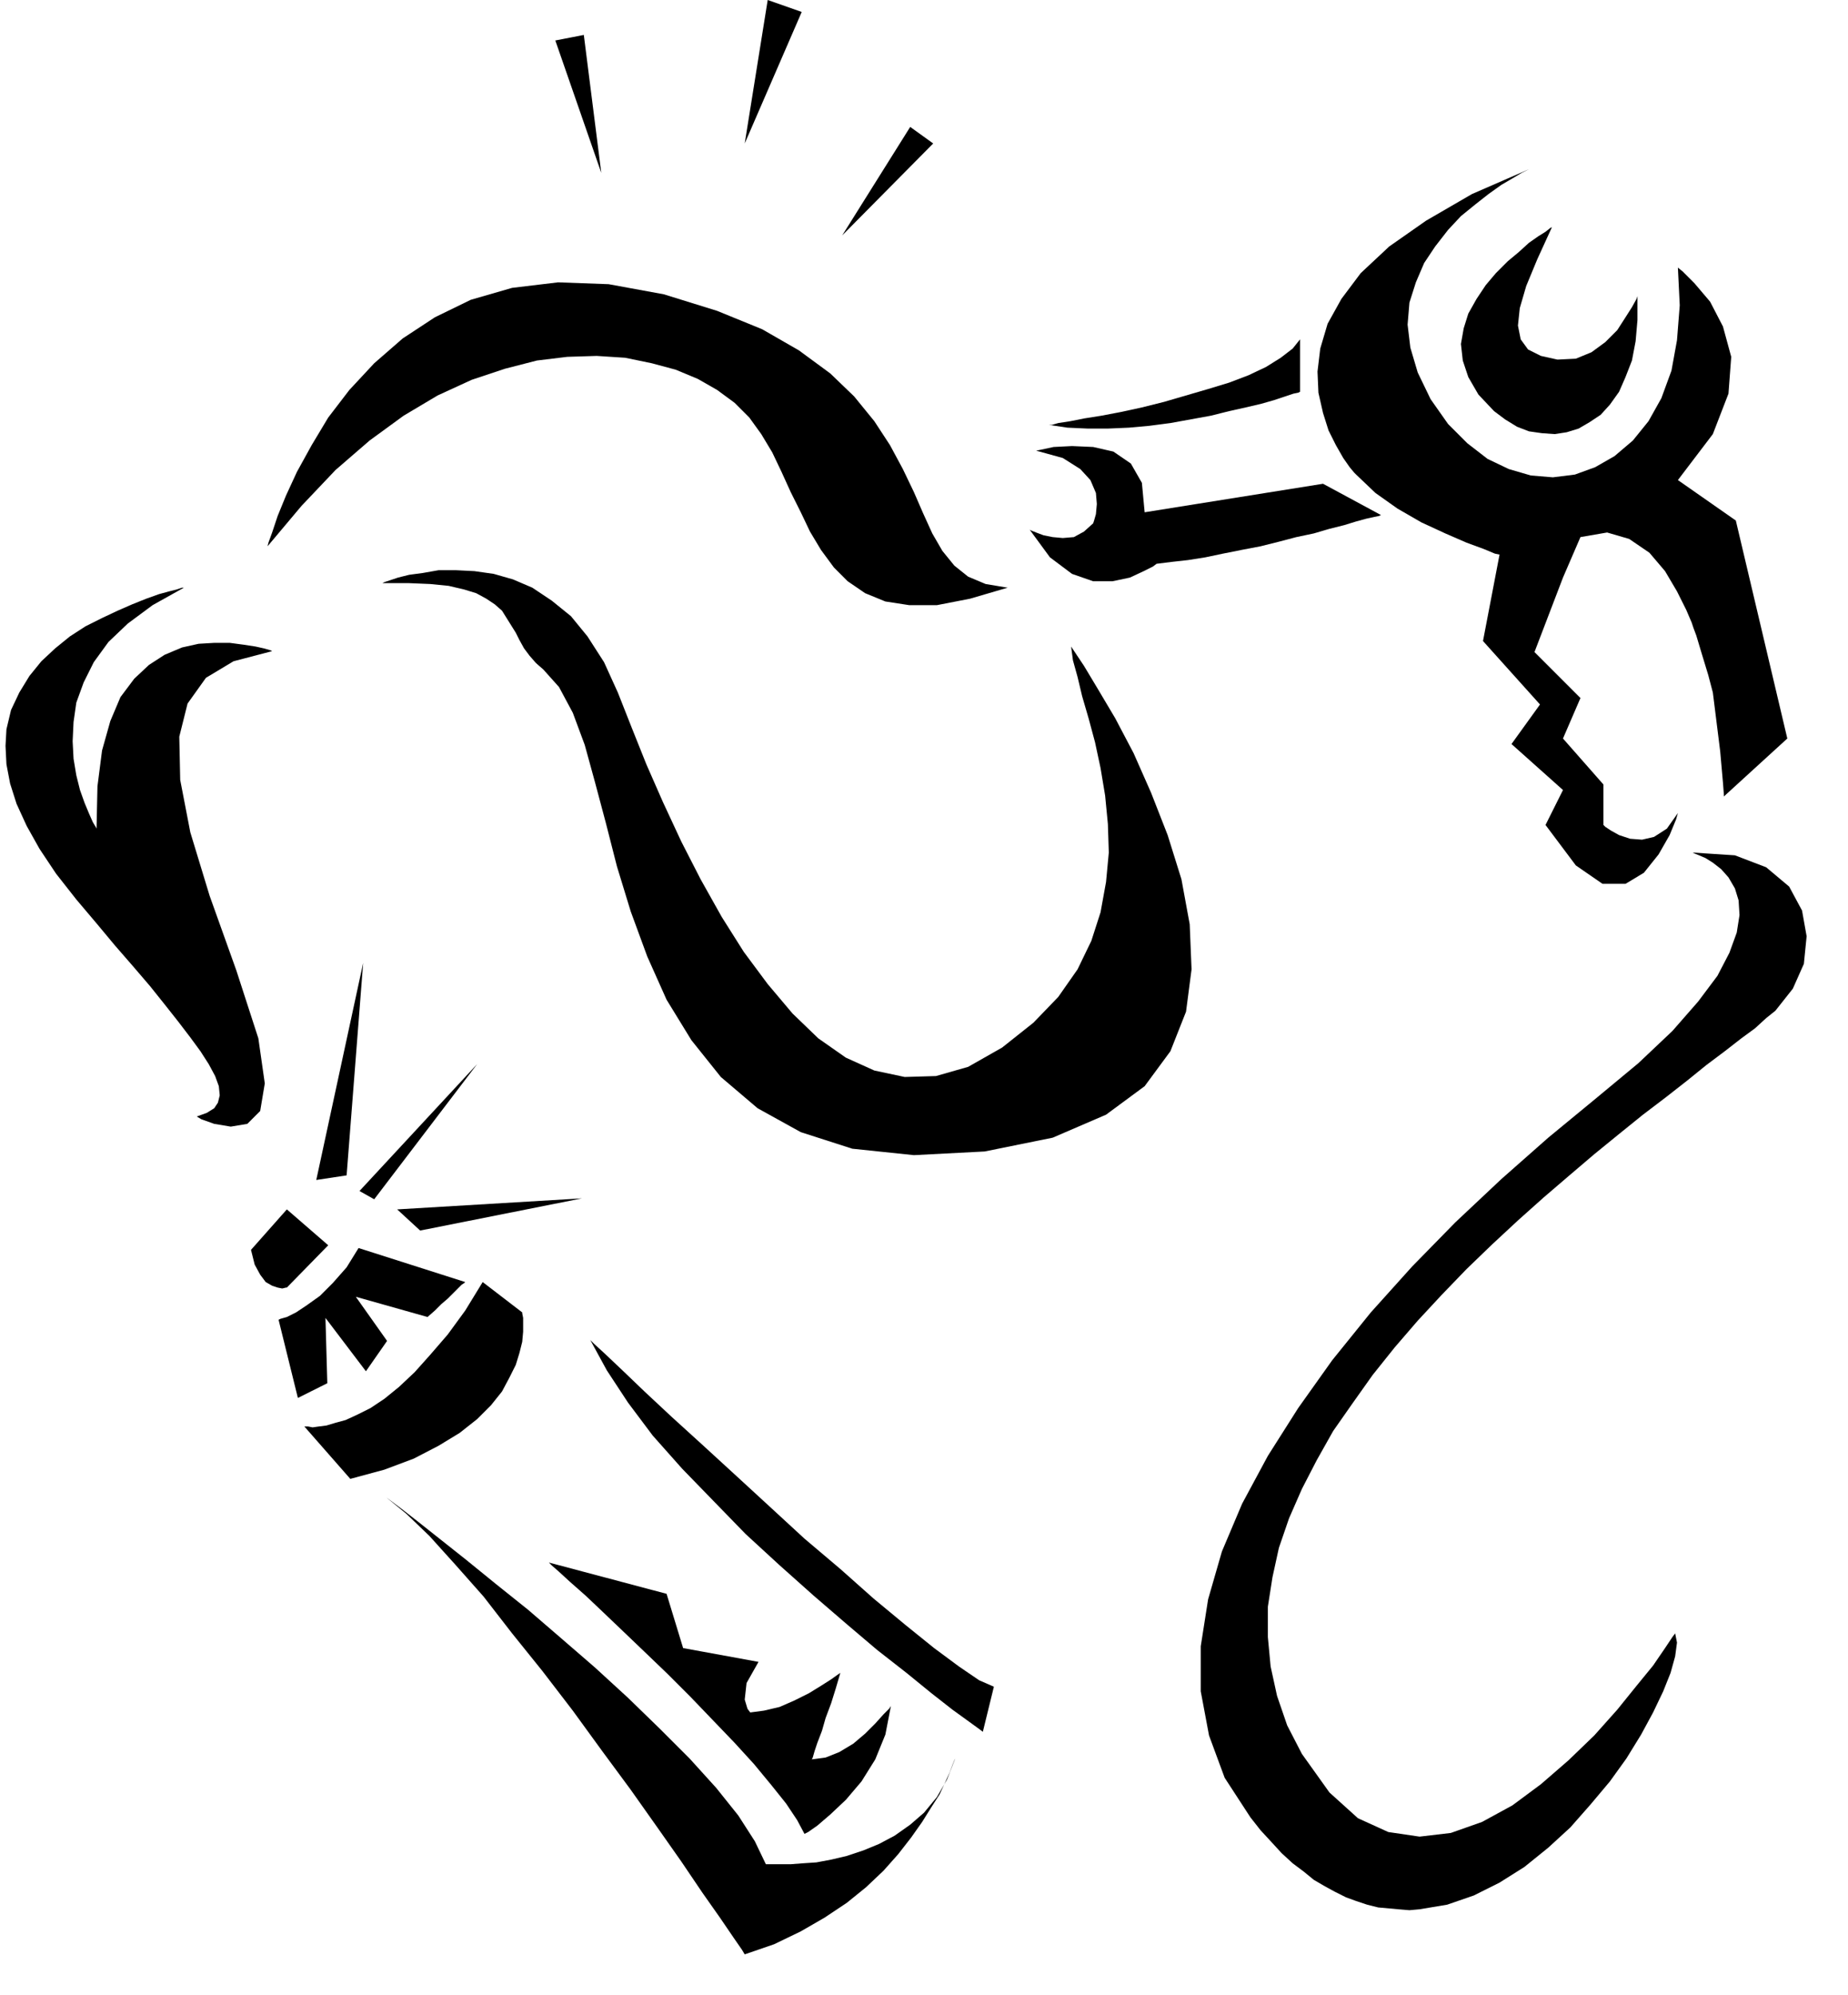 <svg xmlns="http://www.w3.org/2000/svg" width="2.01in" height="2.169in" fill-rule="evenodd" stroke-linecap="round" preserveAspectRatio="none" viewBox="0 0 2010 2169"><style>.pen1{stroke:none}.brush2{fill:#000}</style><path d="m291 594 1-4 4-11 6-18 9-22 12-26 16-29 18-30 23-30 27-29 31-27 35-23 39-19 45-13 50-6 55 2 60 11 58 18 49 20 40 23 34 25 26 25 22 27 17 26 14 26 12 25 10 23 10 22 11 19 13 16 15 12 19 8 24 4-41 12-36 7h-30l-26-4-22-9-19-13-15-15-14-19-12-20-10-21-11-22-10-22-10-21-12-20-13-18-16-16-19-14-21-12-24-10-26-7-29-6-31-2-32 1-33 4-35 9-36 12-37 17-37 22-37 27-37 32-37 39-37 44zm-91 45h-2l-6 2-8 2-11 3-14 5-15 6-16 7-17 8-18 9-17 11-16 13-15 14-13 16-11 18-9 19-5 21-1 18 1 20 4 21 7 22 11 24 14 25 18 27 22 28 22 26 20 24 20 23 18 21 16 20 15 19 13 17 11 15 9 14 7 13 4 11 1 10-2 8-4 6-8 5-11 4 5 3 14 5 18 3 18-3 14-14 5-30-7-49-24-74-29-81-21-69-11-57-1-47 9-36 20-28 30-18 42-11-2-1-7-2-9-2-13-2-15-2h-17l-17 1-18 4-19 8-17 11-16 15-15 20-11 26-9 32-5 39-1 46-1-2-3-5-4-9-5-12-5-14-4-16-3-18-1-19 1-21 3-21 8-22 11-22 16-22 21-20 27-20 34-19zm216-5 2-1 6-2 9-3 12-3 15-2 17-3h19l20 1 21 3 21 6 21 9 21 14 21 17 18 22 18 28 15 33 15 38 16 40 18 41 20 43 21 41 23 41 24 38 26 35 27 32 28 27 30 21 31 14 33 7 34-1 35-10 37-21 34-27 27-28 21-30 15-31 10-31 6-33 3-32-1-31-3-31-5-30-6-28-7-26-7-24-5-21-5-18-2-15 4 6 10 15 15 25 19 32 20 38 19 43 18 46 15 48 9 49 2 49-6 46-17 43-28 38-42 31-58 25-74 15-77 4-67-7-56-18-47-26-40-34-32-40-27-44-21-47-18-49-15-49-12-47-12-45-11-40-13-35-15-28-17-19-8-7-7-8-6-8-5-9-4-8-5-8-5-8-5-8-8-7-9-6-11-6-13-4-17-4-20-2-24-1h-28zM604 44l50 144-19-150-31 6zM835 0l37 13-62 143L835 0zm155 138 25 18-99 100 74-118zM642 1457l4 4 12 11 19 18 24 23 30 28 33 30 36 33 37 34 38 35 39 33 36 32 35 29 31 25 27 20 22 15 16 7-12 49-4-3-11-8-18-13-23-18-27-22-32-25-33-28-36-31-37-33-37-34-35-36-34-35-32-36-27-36-23-35-18-33zm-222 171 4 3 12 9 18 14 24 19 29 23 32 26 35 28 36 31 37 32 36 33 35 34 32 32 29 32 24 30 18 28 12 25h27l13-1 15-1 16-3 17-4 18-6 17-7 17-9 17-12 15-13 14-17 11-19 9-23-1 2-2 5-3 8-5 11-6 13-9 14-10 16-12 17-14 18-16 18-19 18-21 17-24 16-26 15-29 14-32 11-3-5-9-13-15-22-19-27-23-34-26-37-29-41-31-42-32-44-33-43-33-41-31-40-31-35-28-31-25-24-22-18z" class="pen1 brush2"/><path d="m597 1699 3 3 8 7 12 11 17 15 19 18 22 21 23 22 25 24 25 25 24 25 24 25 21 23 19 23 16 20 12 18 8 15 4-2 10-7 14-12 17-16 17-20 15-24 11-27 6-31-2 3-6 6-9 10-11 11-13 11-15 9-15 6-15 2 1-2 2-7 3-9 5-13 4-14 6-16 5-16 5-17-3 2-7 5-11 7-13 8-16 8-16 7-17 4-15 2-3-4-3-10 2-18 13-23-82-15-18-59-128-34zm-266-148h4l5 1 7-1 8-1 10-3 11-3 13-6 14-7 15-10 16-13 17-16 17-19 19-22 19-26 19-31 43 33v1l1 5v15l-1 11-3 12-4 13-7 14-8 15-12 15-15 15-19 15-23 14-27 14-32 12-37 10-50-57zm-7-31-21-85 2-1 7-2 10-5 12-8 14-10 14-14 15-17 13-21 116 37-1 1-3 2-4 4-5 5-6 6-7 6-7 7-8 7-78-22 34 48-23 33-44-58 2 71-32 16zm-51-161 39-44 45 39-45 46h-1l-4 1-5-1-6-2-7-4-6-8-6-11-4-16zm71-76 33-5 18-231-51 236zm47 12 16 9 112-147-128 138zm41 20 201-12-176 35-25-23zM1663 184l-2 1-6 3-10 6-12 7-14 10-14 11-16 13-14 15-14 18-12 18-9 21-7 22-2 24 3 25 8 27 14 29 19 27 21 21 22 17 23 11 24 7 24 2 24-3 22-8 21-12 20-17 17-21 14-25 11-30 6-33 3-38-2-41 5 4 13 13 17 20 14 27 9 33-3 40-17 44-38 50 63 44 56 237-69 63v-2l-1-13-3-34-8-64-5-19-7-23-6-20-3-8-2-6-6-14-10-20-13-22-17-20-22-15-24-7-29 5-19 44-31 81 50 50-19 44 44 50v44l2 2 6 4 9 5 12 4 13 1 13-3 14-9 12-17-2 7-7 17-12 21-16 20-20 12h-25l-29-20-33-44 19-38-56-50 31-43-62-69 18-94-5-1-12-5-19-7-23-10-26-12-26-15-24-17-21-20-2-2-5-6-7-10-8-14-8-16-6-19-5-22-1-23 3-25 8-27 15-27 21-28 31-29 40-28 50-29 62-27zm-249 185v57l-2 1-5 1-9 3-12 4-14 4-17 4-18 4-20 5-22 4-22 4-23 3-22 2-23 1h-22l-22-1-20-3h3l7-2 13-2 15-3 19-3 21-4 23-5 24-6 24-7 24-7 23-7 21-8 19-9 16-10 13-10 8-10z" class="pen1 brush2"/><path d="m1439 526 63 34-2 1-5 1-9 2-11 3-13 4-16 4-17 5-19 4-19 5-20 5-21 4-20 4-19 4-19 3-18 2-16 2-4 3-10 5-15 7-19 4h-21l-23-8-24-18-22-30 2 1 5 2 8 3 10 2 11 1 12-1 11-6 10-9 1-3 2-7 1-11-1-12-6-14-11-12-19-12-29-8 5-1 14-3 20-1 23 1 22 5 19 13 12 21 3 32 194-31zm249-279-2 1-5 4-8 5-10 7-11 10-12 10-13 13-11 13-10 15-9 16-5 16-3 17 2 18 6 18 11 19 17 18 12 9 13 8 13 5 14 2 14 1 13-2 13-4 12-7 12-8 10-11 10-14 7-16 7-18 4-21 2-23v-26l-1 3-5 9-7 11-9 14-13 13-15 11-17 7-20 1-18-4-14-7-8-11-3-15 2-19 7-24 12-29 16-35zm153 680 2 1 5 2 7 3 8 5 9 7 8 9 7 12 4 13 1 16-3 19-8 22-13 25-21 28-28 32-37 35-47 39-51 42-51 45-50 47-47 48-45 50-42 52-37 52-33 52-28 52-22 52-15 52-8 51v49l9 48 17 46 28 43 11 14 12 13 11 12 12 11 12 9 11 9 12 7 11 6 12 6 11 4 12 4 12 3 11 1 11 1 12 1 11-1 30-5 29-10 28-14 27-17 26-21 24-22 22-25 21-25 18-25 16-26 13-24 11-23 8-20 5-18 2-15-2-10-3 4-8 12-13 19-18 22-21 26-25 28-28 27-30 26-31 23-33 18-34 12-34 4-34-5-33-15-31-28-30-42-16-31-11-32-7-32-3-32v-33l5-32 7-32 11-32 14-32 16-31 18-32 21-30 22-31 24-30 25-29 26-28 27-28 28-27 28-26 28-25 28-24 27-23 27-22 26-21 25-19 23-18 21-17 20-15 18-14 15-11 12-11 10-8 19-24 12-27 3-30-5-28-14-26-25-21-34-13-46-3z" class="pen1 brush2"/></svg>
